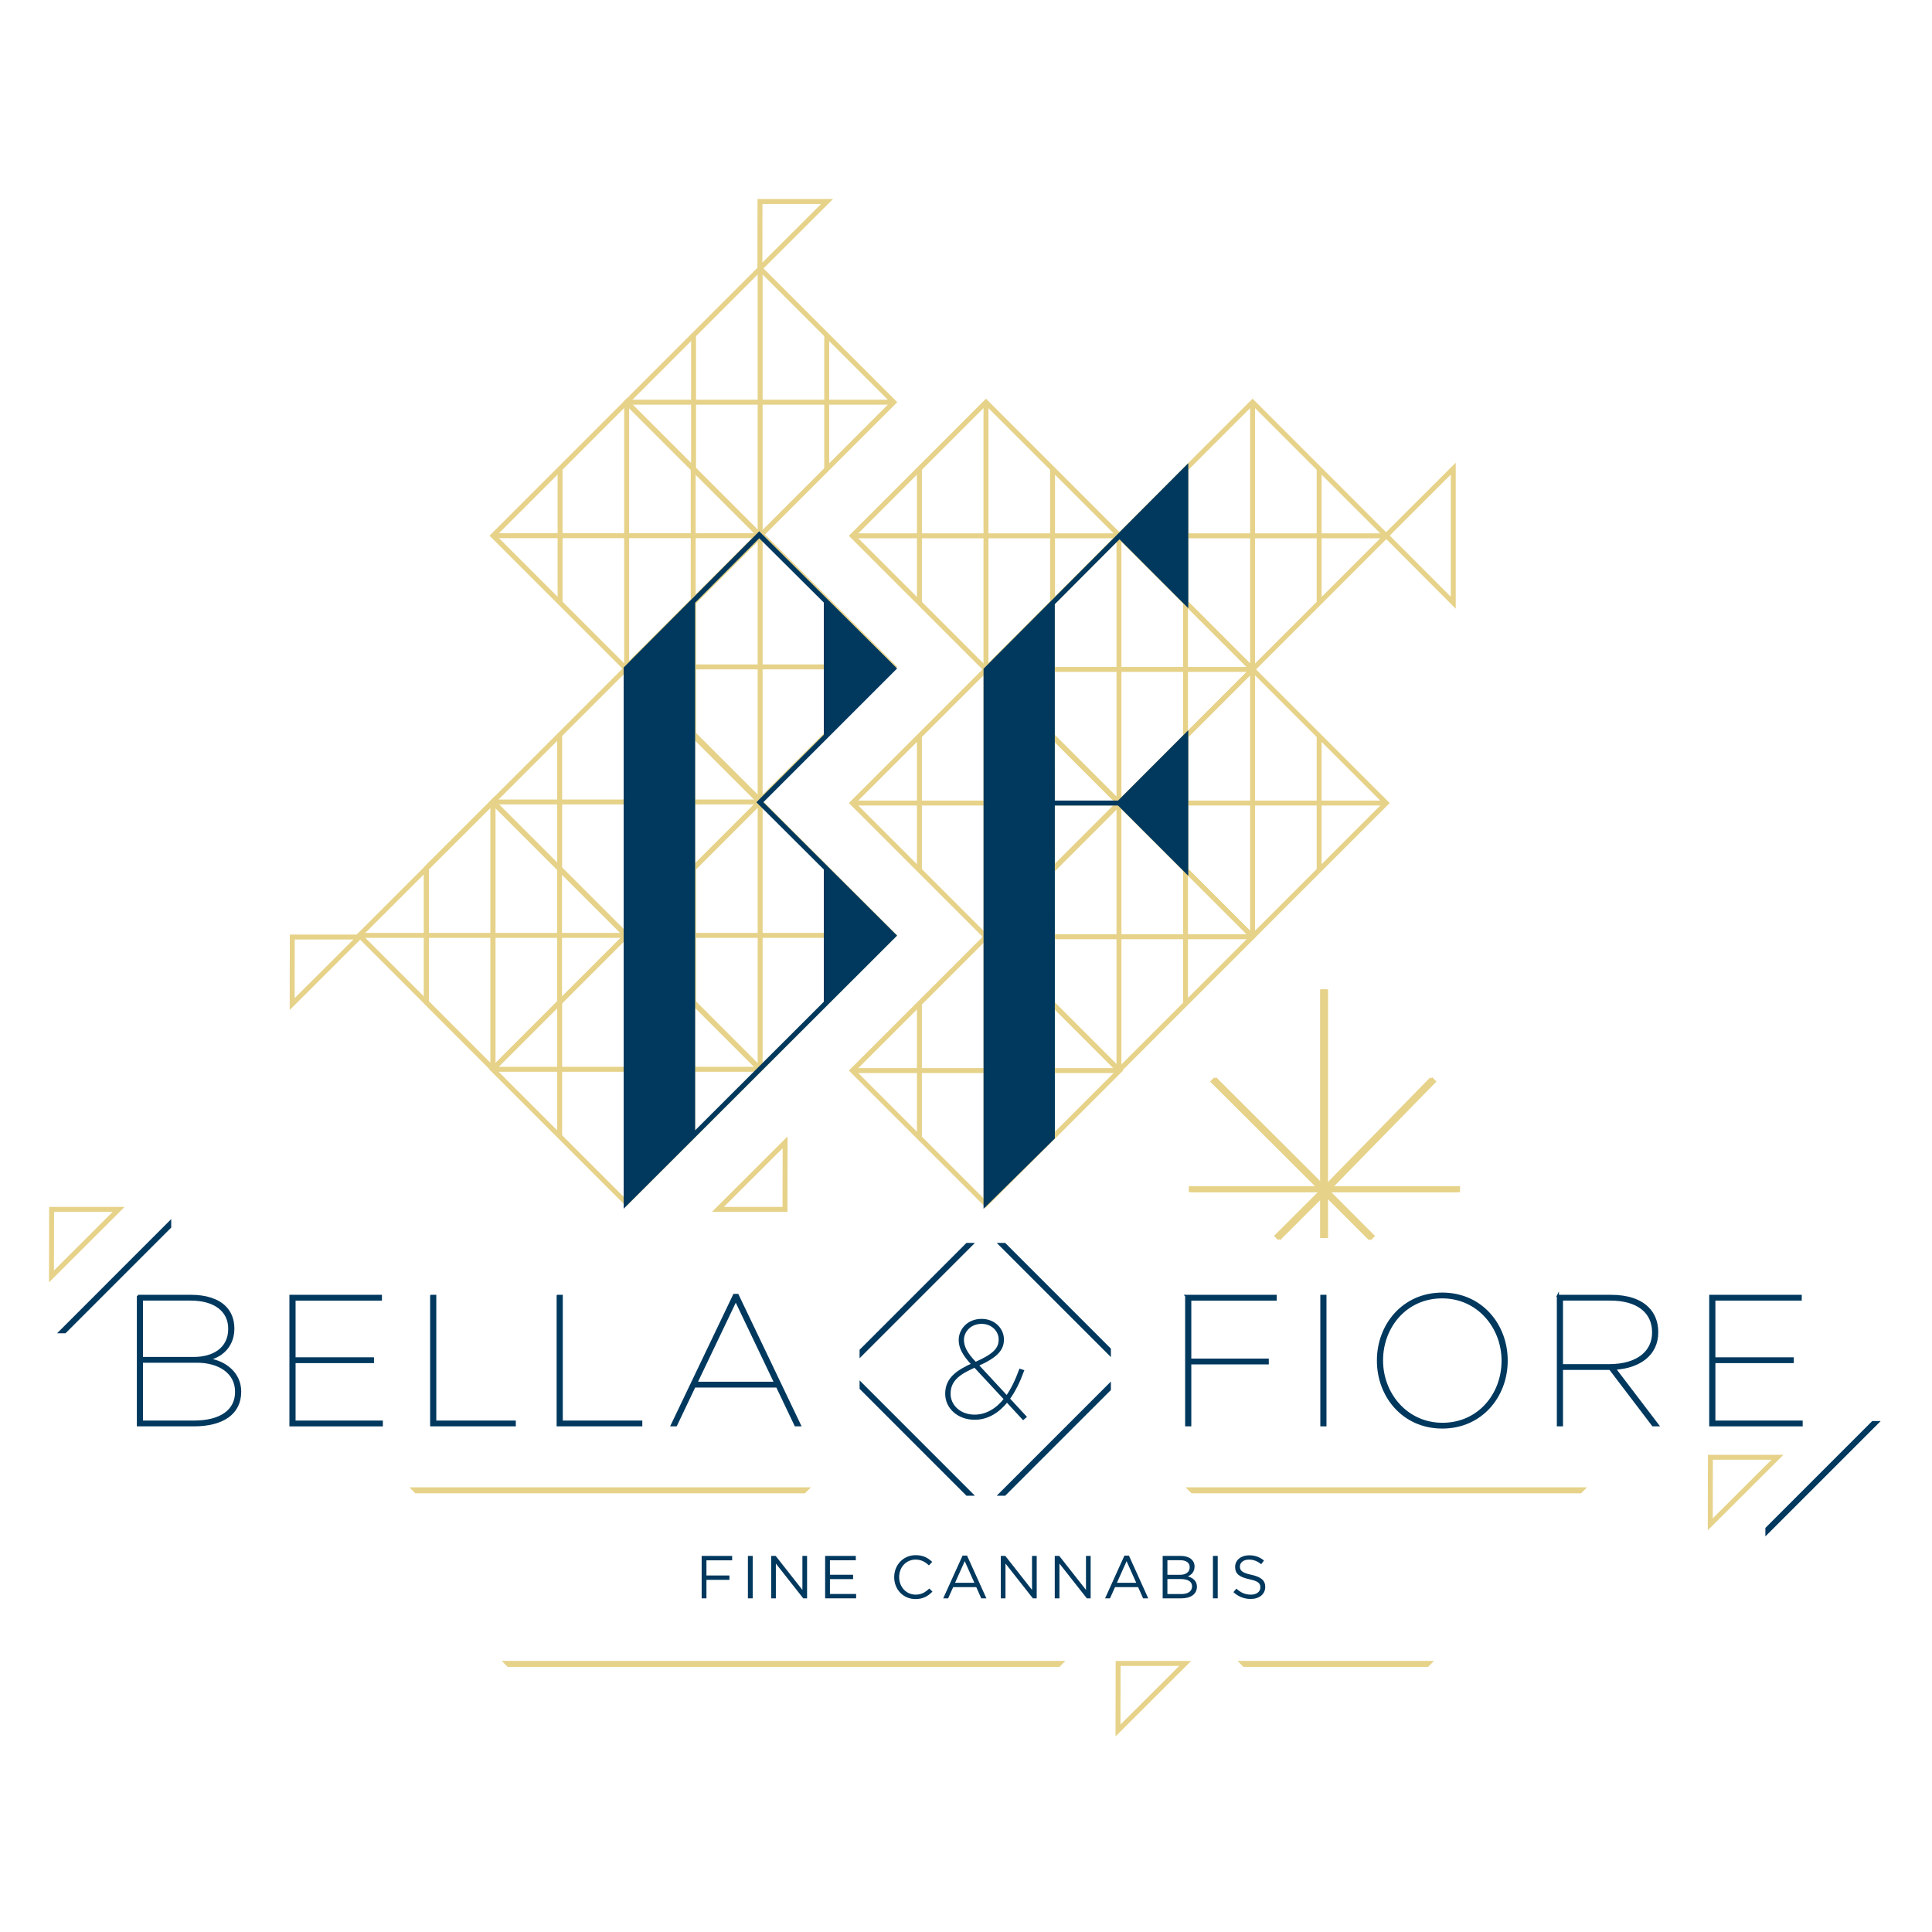 <?xml version="1.0" encoding="UTF-8"?>
<svg xmlns="http://www.w3.org/2000/svg" id="b" data-name="Layer 1" width="400" height="400" viewBox="0 0 400 400">
  <g>
    <path d="M151.584,323.049h-5.322v3.138h4.757v.904h-4.757v3.828h-.992v-8.786h6.313v.916Z" fill="#00385e"></path>
    <path d="M155.838,322.133v8.786h-.992v-8.786h.992Z" fill="#00385e"></path>
    <path d="M166.13,322.133h.966v8.786h-.791l-5.673-7.204v7.204h-.966v-8.786h.929l5.535,7.041v-7.041Z" fill="#00385e"></path>
    <path d="M177.187,323.036h-5.359v3h4.795v.904h-4.795v3.075h5.422v.904h-6.414v-8.786h6.351v.904Z" fill="#00385e"></path>
    <path d="M189.537,331.069c-2.535,0-4.405-1.996-4.405-4.531,0-2.51,1.858-4.556,4.443-4.556,1.594,0,2.548,.565,3.427,1.393l-.678,.728c-.741-.703-1.569-1.205-2.761-1.205-1.945,0-3.401,1.569-3.401,3.615s1.469,3.64,3.401,3.64c1.205,0,1.996-.464,2.837-1.268l.653,.64c-.916,.929-1.92,1.544-3.514,1.544Z" fill="#00385e"></path>
    <path d="M204.221,330.919h-1.067l-1.029-2.322h-4.782l-1.042,2.322h-1.017l4.004-8.849h.929l4.004,8.849Zm-4.481-7.694l-2.008,4.481h4.004l-1.996-4.481Z" fill="#00385e"></path>
    <path d="M213.672,322.133h.966v8.786h-.791l-5.673-7.204v7.204h-.966v-8.786h.929l5.535,7.041v-7.041Z" fill="#00385e"></path>
    <path d="M224.842,322.133h.966v8.786h-.791l-5.673-7.204v7.204h-.966v-8.786h.929l5.535,7.041v-7.041Z" fill="#00385e"></path>
    <path d="M237.732,330.919h-1.067l-1.029-2.322h-4.782l-1.042,2.322h-1.017l4.004-8.849h.929l4.004,8.849Zm-4.481-7.694l-2.008,4.481h4.004l-1.996-4.481Z" fill="#00385e"></path>
    <path d="M247.321,324.329c0,1.155-.703,1.745-1.393,2.046,1.042,.314,1.883,.916,1.883,2.134,0,1.519-1.268,2.41-3.188,2.41h-3.903v-8.786h3.74c1.732,0,2.862,.853,2.862,2.196Zm-1.004,.138c0-.879-.69-1.443-1.945-1.443h-2.673v3.025h2.598c1.192,0,2.021-.54,2.021-1.581Zm.489,3.979c0-.966-.803-1.519-2.335-1.519h-2.774v3.1h2.949c1.33,0,2.159-.59,2.159-1.581Z" fill="#00385e"></path>
    <path d="M252.115,322.133v8.786h-.992v-8.786h.992Z" fill="#00385e"></path>
    <path d="M259.093,326.049c1.958,.427,2.862,1.142,2.862,2.498,0,1.519-1.255,2.498-3,2.498-1.393,0-2.535-.464-3.59-1.406l.615-.728c.916,.828,1.795,1.243,3.012,1.243,1.18,0,1.958-.615,1.958-1.506,0-.828-.439-1.293-2.284-1.682-2.021-.439-2.949-1.092-2.949-2.548,0-1.406,1.217-2.41,2.887-2.41,1.28,0,2.196,.364,3.088,1.079l-.577,.766c-.816-.665-1.632-.954-2.535-.954-1.142,0-1.87,.628-1.87,1.431,0,.841,.452,1.305,2.385,1.719Z" fill="#00385e"></path>
  </g>
  <polygon points="231.497 344.397 245.381 344.397 231.47 358.279 231.497 344.397" fill="none" stroke="#e6d289" stroke-miterlimit="10" stroke-width="1.021"></polygon>
  <polygon points="162.525 250.389 148.641 250.389 162.552 236.506 162.525 250.389" fill="none" stroke="#e6d289" stroke-miterlimit="10" stroke-width="1.021"></polygon>
  <polygon points="103.927 343.923 105.11 345.107 219.351 345.107 220.59 343.868 103.927 343.867 103.927 343.923" fill="#e6d289"></polygon>
  <polygon points="256.262 343.923 257.445 345.107 295.662 345.107 296.901 343.868 256.262 343.867 256.262 343.923" fill="#e6d289"></polygon>
  <polygon points="84.816 307.987 85.999 309.171 166.655 309.171 167.895 307.931 84.816 307.931 84.816 307.987" fill="#e6d289"></polygon>
  <polygon points="245.504 307.987 246.688 309.171 327.344 309.171 328.583 307.931 245.504 307.931 245.504 307.987" fill="#e6d289"></polygon>
  <g>
    <polygon points="297.4 223.924 296.534 223.057 274.958 245.129 274.958 204.834 273.733 204.834 273.733 244.922 251.818 223.058 250.951 223.924 272.677 245.598 246.546 245.598 246.546 246.823 273.261 246.823 264.184 255.884 265.049 256.751 273.733 248.082 273.733 256.317 274.958 256.317 274.958 247.883 283.827 256.767 284.694 255.902 275.631 246.823 302.288 246.823 302.288 245.598 276.222 245.598 297.4 223.924" fill="#e6d289"></polygon>
    <g>
      <rect x="110.096" y="146.479" width="39.124" height="39.124" transform="translate(-79.433 140.314) rotate(-45)" fill="none" stroke="#e6d289" stroke-miterlimit="10" stroke-width="1.021"></rect>
      <line x1="129.658" y1="138.377" x2="129.658" y2="193.707" fill="none" stroke="#e6d289" stroke-miterlimit="10" stroke-width="1.021"></line>
      <line x1="143.44" y1="152.131" x2="143.44" y2="179.9" fill="none" stroke="#e6d289" stroke-miterlimit="10" stroke-width="1.021"></line>
      <line x1="115.875" y1="152.131" x2="115.875" y2="179.9" fill="none" stroke="#e6d289" stroke-miterlimit="10" stroke-width="1.021"></line>
      <line x1="157.323" y1="166.042" x2="101.993" y2="166.042" fill="none" stroke="#e6d289" stroke-miterlimit="10" stroke-width="1.021"></line>
    </g>
    <g>
      <rect x="110.096" y="201.821" width="39.124" height="39.124" transform="translate(-118.565 156.524) rotate(-45)" fill="none" stroke="#e6d289" stroke-miterlimit="10" stroke-width="1.021"></rect>
      <line x1="129.658" y1="193.718" x2="129.658" y2="249.048" fill="none" stroke="#e6d289" stroke-miterlimit="10" stroke-width="1.021"></line>
      <line x1="143.44" y1="207.472" x2="143.44" y2="235.241" fill="none" stroke="#e6d289" stroke-miterlimit="10" stroke-width="1.021"></line>
      <line x1="115.875" y1="207.472" x2="115.875" y2="235.241" fill="none" stroke="#e6d289" stroke-miterlimit="10" stroke-width="1.021"></line>
      <line x1="157.323" y1="221.383" x2="101.993" y2="221.383" fill="none" stroke="#e6d289" stroke-miterlimit="10" stroke-width="1.021"></line>
    </g>
    <g>
      <rect x="137.818" y="174.098" width="39.124" height="39.124" transform="translate(-90.843 168.007) rotate(-45)" fill="none" stroke="#e6d289" stroke-miterlimit="10" stroke-width="1.021"></rect>
      <line x1="157.381" y1="165.995" x2="157.381" y2="221.325" fill="none" stroke="#e6d289" stroke-miterlimit="10" stroke-width="1.021"></line>
      <line x1="171.163" y1="179.749" x2="171.163" y2="207.518" fill="none" stroke="#e6d289" stroke-miterlimit="10" stroke-width="1.021"></line>
      <line x1="143.598" y1="179.749" x2="143.598" y2="207.518" fill="none" stroke="#e6d289" stroke-miterlimit="10" stroke-width="1.021"></line>
      <line x1="185.046" y1="193.66" x2="129.715" y2="193.66" fill="none" stroke="#e6d289" stroke-miterlimit="10" stroke-width="1.021"></line>
    </g>
    <g>
      <rect x="82.504" y="174.098" width="39.124" height="39.124" transform="translate(-107.044 128.893) rotate(-45)" fill="none" stroke="#e6d289" stroke-miterlimit="10" stroke-width="1.021"></rect>
      <line x1="102.066" y1="165.995" x2="102.066" y2="221.325" fill="none" stroke="#e6d289" stroke-miterlimit="10" stroke-width="1.021"></line>
      <line x1="115.848" y1="179.749" x2="115.848" y2="207.518" fill="none" stroke="#e6d289" stroke-miterlimit="10" stroke-width="1.021"></line>
      <line x1="88.283" y1="179.749" x2="88.283" y2="207.518" fill="none" stroke="#e6d289" stroke-miterlimit="10" stroke-width="1.021"></line>
      <line x1="129.731" y1="193.66" x2="74.401" y2="193.66" fill="none" stroke="#e6d289" stroke-miterlimit="10" stroke-width="1.021"></line>
    </g>
    <polygon points="102.066 221.325 88.283 207.518 88.283 179.749 102.066 165.995 102.066 221.325" fill="none" stroke="#e6d289" stroke-miterlimit="10" stroke-width="1.021"></polygon>
    <g>
      <rect x="137.818" y="118.511" width="39.124" height="39.124" transform="translate(-51.537 151.726) rotate(-45)" fill="none" stroke="#e6d289" stroke-miterlimit="10" stroke-width="1.021"></rect>
      <line x1="157.381" y1="110.408" x2="157.381" y2="165.738" fill="none" stroke="#e6d289" stroke-miterlimit="10" stroke-width="1.021"></line>
      <line x1="171.163" y1="124.162" x2="171.163" y2="151.931" fill="none" stroke="#e6d289" stroke-miterlimit="10" stroke-width="1.021"></line>
      <line x1="143.598" y1="124.162" x2="143.598" y2="151.931" fill="none" stroke="#e6d289" stroke-miterlimit="10" stroke-width="1.021"></line>
      <line x1="185.046" y1="138.073" x2="129.715" y2="138.073" fill="none" stroke="#e6d289" stroke-miterlimit="10" stroke-width="1.021"></line>
    </g>
    <g>
      <rect x="137.818" y="63.706" width="39.124" height="39.124" transform="translate(-12.784 135.674) rotate(-45)" fill="none" stroke="#e6d289" stroke-miterlimit="10" stroke-width="1.021"></rect>
      <line x1="157.381" y1="55.603" x2="157.381" y2="110.934" fill="none" stroke="#e6d289" stroke-miterlimit="10" stroke-width="1.021"></line>
      <line x1="171.163" y1="69.357" x2="171.163" y2="97.127" fill="none" stroke="#e6d289" stroke-miterlimit="10" stroke-width="1.021"></line>
      <line x1="143.598" y1="69.357" x2="143.598" y2="97.127" fill="none" stroke="#e6d289" stroke-miterlimit="10" stroke-width="1.021"></line>
      <line x1="185.046" y1="83.268" x2="129.715" y2="83.268" fill="none" stroke="#e6d289" stroke-miterlimit="10" stroke-width="1.021"></line>
    </g>
    <g>
      <rect x="110.18" y="91.345" width="39.124" height="39.124" transform="translate(-40.423 124.225) rotate(-45)" fill="none" stroke="#e6d289" stroke-miterlimit="10" stroke-width="1.021"></rect>
      <line x1="129.742" y1="83.242" x2="129.742" y2="138.572" fill="none" stroke="#e6d289" stroke-miterlimit="10" stroke-width="1.021"></line>
      <line x1="143.524" y1="96.996" x2="143.524" y2="124.765" fill="none" stroke="#e6d289" stroke-miterlimit="10" stroke-width="1.021"></line>
      <line x1="115.959" y1="96.996" x2="115.959" y2="124.765" fill="none" stroke="#e6d289" stroke-miterlimit="10" stroke-width="1.021"></line>
      <line x1="157.407" y1="110.907" x2="102.077" y2="110.907" fill="none" stroke="#e6d289" stroke-miterlimit="10" stroke-width="1.021"></line>
    </g>
    <g>
      <rect x="239.773" y="91.371" width="39.124" height="39.124" transform="translate(-2.484 215.869) rotate(-45)" fill="none" stroke="#e6d289" stroke-miterlimit="10" stroke-width="1.021"></rect>
      <line x1="259.335" y1="83.268" x2="259.335" y2="138.599" fill="none" stroke="#e6d289" stroke-miterlimit="10" stroke-width="1.021"></line>
      <line x1="273.117" y1="97.023" x2="273.117" y2="124.792" fill="none" stroke="#e6d289" stroke-miterlimit="10" stroke-width="1.021"></line>
      <line x1="245.553" y1="97.023" x2="245.553" y2="124.792" fill="none" stroke="#e6d289" stroke-miterlimit="10" stroke-width="1.021"></line>
      <line x1="287" y1="110.934" x2="231.67" y2="110.934" fill="none" stroke="#e6d289" stroke-miterlimit="10" stroke-width="1.021"></line>
    </g>
    <polygon points="300.883 97.023 300.883 124.792 287 110.881 300.883 97.023" fill="none" stroke="#e6d289" stroke-miterlimit="10" stroke-width="1.021"></polygon>
    <polygon points="60.516 194.001 74.401 194.001 60.49 207.883 60.516 194.001" fill="none" stroke="#e6d289" stroke-miterlimit="10" stroke-width="1.021"></polygon>
    <polygon points="157.349 41.721 171.234 41.721 157.323 55.603 157.349 41.721" fill="none" stroke="#e6d289" stroke-miterlimit="10" stroke-width="1.021"></polygon>
    <g>
      <rect x="184.573" y="91.371" width="39.124" height="39.124" transform="translate(-18.652 176.837) rotate(-45)" fill="none" stroke="#e6d289" stroke-miterlimit="10" stroke-width="1.021"></rect>
      <line x1="204.135" y1="83.268" x2="204.135" y2="138.599" fill="none" stroke="#e6d289" stroke-miterlimit="10" stroke-width="1.021"></line>
      <line x1="217.918" y1="97.023" x2="217.918" y2="124.792" fill="none" stroke="#e6d289" stroke-miterlimit="10" stroke-width="1.021"></line>
      <line x1="190.353" y1="97.023" x2="190.353" y2="124.792" fill="none" stroke="#e6d289" stroke-miterlimit="10" stroke-width="1.021"></line>
      <line x1="231.8" y1="110.934" x2="176.47" y2="110.934" fill="none" stroke="#e6d289" stroke-miterlimit="10" stroke-width="1.021"></line>
    </g>
    <g>
      <rect x="212.108" y="119.036" width="39.124" height="39.124" transform="translate(-30.149 204.41) rotate(-45)" fill="none" stroke="#e6d289" stroke-miterlimit="10" stroke-width="1.021"></rect>
      <line x1="231.67" y1="110.934" x2="231.67" y2="166.264" fill="none" stroke="#e6d289" stroke-miterlimit="10" stroke-width="1.021"></line>
      <line x1="245.452" y1="124.688" x2="245.452" y2="152.457" fill="none" stroke="#e6d289" stroke-miterlimit="10" stroke-width="1.021"></line>
      <line x1="217.887" y1="124.688" x2="217.887" y2="152.457" fill="none" stroke="#e6d289" stroke-miterlimit="10" stroke-width="1.021"></line>
      <line x1="259.335" y1="138.599" x2="204.005" y2="138.599" fill="none" stroke="#e6d289" stroke-miterlimit="10" stroke-width="1.021"></line>
    </g>
    <g>
      <rect x="212.108" y="174.378" width="39.124" height="39.124" transform="translate(-69.282 220.619) rotate(-45)" fill="none" stroke="#e6d289" stroke-miterlimit="10" stroke-width="1.021"></rect>
      <line x1="231.67" y1="166.275" x2="231.67" y2="221.605" fill="none" stroke="#e6d289" stroke-miterlimit="10" stroke-width="1.021"></line>
      <line x1="245.452" y1="180.029" x2="245.452" y2="207.798" fill="none" stroke="#e6d289" stroke-miterlimit="10" stroke-width="1.021"></line>
      <line x1="217.887" y1="180.029" x2="217.887" y2="207.798" fill="none" stroke="#e6d289" stroke-miterlimit="10" stroke-width="1.021"></line>
      <line x1="259.335" y1="193.94" x2="204.005" y2="193.94" fill="none" stroke="#e6d289" stroke-miterlimit="10" stroke-width="1.021"></line>
    </g>
    <g>
      <rect x="239.773" y="146.702" width="39.124" height="39.124" transform="translate(-41.609 232.075) rotate(-45)" fill="none" stroke="#e6d289" stroke-miterlimit="10" stroke-width="1.021"></rect>
      <line x1="259.335" y1="138.599" x2="259.335" y2="193.929" fill="none" stroke="#e6d289" stroke-miterlimit="10" stroke-width="1.021"></line>
      <line x1="273.117" y1="152.353" x2="273.117" y2="180.122" fill="none" stroke="#e6d289" stroke-miterlimit="10" stroke-width="1.021"></line>
      <line x1="245.553" y1="152.353" x2="245.553" y2="180.122" fill="none" stroke="#e6d289" stroke-miterlimit="10" stroke-width="1.021"></line>
      <line x1="287" y1="166.264" x2="231.67" y2="166.264" fill="none" stroke="#e6d289" stroke-miterlimit="10" stroke-width="1.021"></line>
    </g>
    <g>
      <rect x="184.573" y="146.702" width="39.124" height="39.124" transform="translate(-57.776 193.043) rotate(-45)" fill="none" stroke="#e6d289" stroke-miterlimit="10" stroke-width="1.021"></rect>
      <line x1="204.135" y1="138.599" x2="204.135" y2="193.929" fill="none" stroke="#e6d289" stroke-miterlimit="10" stroke-width="1.021"></line>
      <line x1="217.918" y1="152.353" x2="217.918" y2="180.122" fill="none" stroke="#e6d289" stroke-miterlimit="10" stroke-width="1.021"></line>
      <line x1="190.353" y1="152.353" x2="190.353" y2="180.122" fill="none" stroke="#e6d289" stroke-miterlimit="10" stroke-width="1.021"></line>
      <line x1="231.8" y1="166.264" x2="176.47" y2="166.264" fill="none" stroke="#e6d289" stroke-miterlimit="10" stroke-width="1.021"></line>
    </g>
    <g>
      <rect x="184.573" y="202.089" width="39.124" height="39.124" transform="translate(-96.942 209.266) rotate(-45)" fill="none" stroke="#e6d289" stroke-miterlimit="10" stroke-width="1.021"></rect>
      <line x1="204.135" y1="193.986" x2="204.135" y2="249.317" fill="none" stroke="#e6d289" stroke-miterlimit="10" stroke-width="1.021"></line>
      <line x1="217.918" y1="207.741" x2="217.918" y2="235.51" fill="none" stroke="#e6d289" stroke-miterlimit="10" stroke-width="1.021"></line>
      <line x1="190.353" y1="207.741" x2="190.353" y2="235.51" fill="none" stroke="#e6d289" stroke-miterlimit="10" stroke-width="1.021"></line>
      <line x1="231.8" y1="221.652" x2="176.47" y2="221.652" fill="none" stroke="#e6d289" stroke-miterlimit="10" stroke-width="1.021"></line>
    </g>
    <path d="M185.73,138.409l-28.546-28.407-28.06,28.197v112.043l56.244-56.174,.362-.361-27.686-27.611,27.687-27.687Zm-15.17,41.61v27.395l-26.644,26.611V124.783l13.273-13.338,13.371,13.307v27.383l-13.961,13.961,13.961,13.923Z" fill="#00385e"></path>
    <path d="M246.019,125.914v-30.012l-42.237,42.403-.149,.15v111.81l14.611-14.412,.152-.15-.01-68.929h13.094l14.538,14.547v-30.13l-14.538,14.563h-13.094l-.006-40.651h-.006l13.4-13.453,14.244,14.266Zm-13.469-15.044v.109l-.054-.054,.054-.054Z" fill="#00385e"></path>
  </g>
  <g>
    <g>
      <polygon points="10.682 250.389 24.567 250.389 10.656 264.272 10.682 250.389" fill="none" stroke="#e6d289" stroke-miterlimit="10" stroke-width="1.021"></polygon>
      <polygon points="354.119 301.713 368.004 301.713 354.093 315.595 354.119 301.713" fill="none" stroke="#e6d289" stroke-miterlimit="10" stroke-width="1.021"></polygon>
      <g>
        <g>
          <path d="M28.549,268.292h10.989c3.101,0,5.552,.804,7.045,2.297,1.11,1.11,1.723,2.604,1.723,4.441v.077c0,3.293-2.106,5.628-5.169,6.318,3.676,.536,6.586,3.063,6.586,6.662v.077c0,4.403-3.522,6.93-9.572,6.93h-11.601v-26.802Zm11.601,12.865c3.982,0,7.313-1.914,7.313-6.011v-.077c0-3.637-2.948-6.011-7.964-6.011h-10.108v12.099h10.759Zm0,13.171c5.514,0,8.73-2.259,8.73-6.126v-.077c0-4.059-3.676-6.203-8.079-6.203h-11.41v12.406h10.759Z" fill="#00385e" stroke="#00385e" stroke-miterlimit="10" stroke-width=".434"></path>
          <path d="M60.136,268.292h18.723v.766h-17.881v12.176h16.234v.766h-16.234v12.329s18.072,0,18.072,0v.766h-18.914v-26.802Z" fill="#00385e" stroke="#00385e" stroke-miterlimit="10" stroke-width=".434"></path>
          <path d="M89.272,268.292h.842s0,26.036,0,26.036h16.464v.766h-17.306v-26.802Z" fill="#00385e" stroke="#00385e" stroke-miterlimit="10" stroke-width=".434"></path>
          <path d="M115.461,268.292h.842v26.036h16.464v.766h-17.306v-26.802Z" fill="#00385e" stroke="#00385e" stroke-miterlimit="10" stroke-width=".434"></path>
          <path d="M151.988,268.101h.727l12.903,26.993h-.919l-3.829-8.041h-17.077l-3.829,8.041h-.88l12.903-26.993Zm8.5,18.187l-8.155-17.077-8.155,17.077h16.311Z" fill="#00385e" stroke="#00385e" stroke-miterlimit="10" stroke-width=".434"></path>
        </g>
        <g>
          <path d="M245.587,268.292h18.532v.766h-17.689v12.444h16.043v.766h-16.043v12.827h-.842v-26.802Z" fill="#00385e" stroke="#00385e" stroke-miterlimit="10" stroke-width=".434"></path>
          <path d="M273.575,268.292h.842v26.802h-.842v-26.802Z" fill="#00385e" stroke="#00385e" stroke-miterlimit="10" stroke-width=".434"></path>
          <path d="M285.29,281.731v-.077c0-7.313,5.207-13.822,13.325-13.822s13.324,6.509,13.324,13.822v.077c0,7.313-5.207,13.822-13.324,13.822s-13.325-6.509-13.325-13.822Zm25.807,.038v-.077c0-6.854-5.054-13.095-12.52-13.095-7.505,0-12.444,6.126-12.444,13.018v.077c0,6.854,5.054,13.095,12.52,13.095,7.505,0,12.444-6.126,12.444-13.018Z" fill="#00385e" stroke="#00385e" stroke-miterlimit="10" stroke-width=".434"></path>
          <path d="M322.544,268.292h10.951c3.484,0,6.05,.88,7.696,2.527,1.225,1.225,1.914,2.91,1.914,4.977v.077c0,4.518-3.599,7.198-8.768,7.504l8.921,11.716h-1.034l-8.883-11.678h-9.955v11.678h-.842v-26.802Zm10.529,14.358c6.203,0,9.189-2.948,9.189-6.739v-.077c0-4.25-3.293-6.777-8.845-6.777h-10.032v13.592h9.687Z" fill="#00385e" stroke="#00385e" stroke-miterlimit="10" stroke-width=".434"></path>
          <path d="M354.093,268.292h18.723v.766h-17.881v12.176h16.234v.766h-16.234v12.329h18.072v.766h-18.914v-26.802Z" fill="#00385e" stroke="#00385e" stroke-miterlimit="10" stroke-width=".434"></path>
        </g>
        <path d="M208.48,290.055c-1.807,2.259-4.039,3.643-6.694,3.643-3.474,0-5.846-2.372-5.846-5.112v-.056c0-3.332,2.711-4.801,5.451-6.072-1.977-2.062-2.655-3.558-2.655-4.999v-.057c0-1.92,1.581-4.095,4.49-4.095,2.683,0,4.378,1.977,4.378,3.982v.056c0,2.062-1.299,3.53-5.253,5.281l6.1,6.581c1.073-1.525,1.921-3.248,2.768-5.536l.537,.169c-.819,2.231-1.779,4.18-2.937,5.761l3.446,3.728-.424,.367-3.361-3.643Zm-.367-.395l-6.298-6.778c-2.655,1.214-5.253,2.514-5.253,5.648v.056c0,2.401,2.062,4.547,5.225,4.547,2.485,0,4.66-1.356,6.326-3.474Zm-1.101-12.314v-.056c0-1.695-1.44-3.446-3.784-3.446-2.457,0-3.897,1.836-3.897,3.53v.057c0,1.327,.621,2.768,2.626,4.801,3.869-1.694,5.055-2.994,5.055-4.886Z" fill="#00385e" stroke="#00385e" stroke-miterlimit="10" stroke-width=".496"></path>
        <g>
          <polygon points="208.109 257.33 206.435 257.33 206.395 257.37 229.996 280.97 229.996 279.217 208.109 257.33" fill="#00385e"></polygon>
          <polygon points="206.435 309.675 208.109 309.675 229.996 287.788 229.996 286.035 206.395 309.635 206.435 309.675" fill="#00385e"></polygon>
          <polygon points="201.809 309.635 177.969 285.796 177.968 285.797 177.968 287.547 200.096 309.675 201.77 309.675 201.809 309.635" fill="#00385e"></polygon>
          <polygon points="201.809 257.37 201.77 257.33 200.096 257.33 177.968 279.458 177.968 281.208 177.969 281.21 201.809 257.37" fill="#00385e"></polygon>
        </g>
      </g>
      <polygon points="11.888 276.042 13.561 276.042 35.449 254.155 35.449 252.402 11.848 276.003 11.888 276.042" fill="#00385e"></polygon>
      <polygon points="389.344 294.252 389.305 294.213 387.631 294.213 365.503 316.341 365.503 318.091 365.504 318.092 389.344 294.252" fill="#00385e"></polygon>
    </g>
    <polygon points="296.978 223.924 296.113 223.057 274.537 245.129 274.537 204.834 273.312 204.834 273.312 244.922 251.397 223.058 250.53 223.924 272.255 245.598 246.125 245.598 246.125 246.823 272.84 246.823 263.763 255.884 264.628 256.751 273.312 248.082 273.312 256.317 274.537 256.317 274.537 247.883 283.405 256.767 284.272 255.902 275.209 246.823 301.867 246.823 301.867 245.598 275.801 245.598 296.978 223.924" fill="#e6d289"></polygon>
  </g>
</svg>
